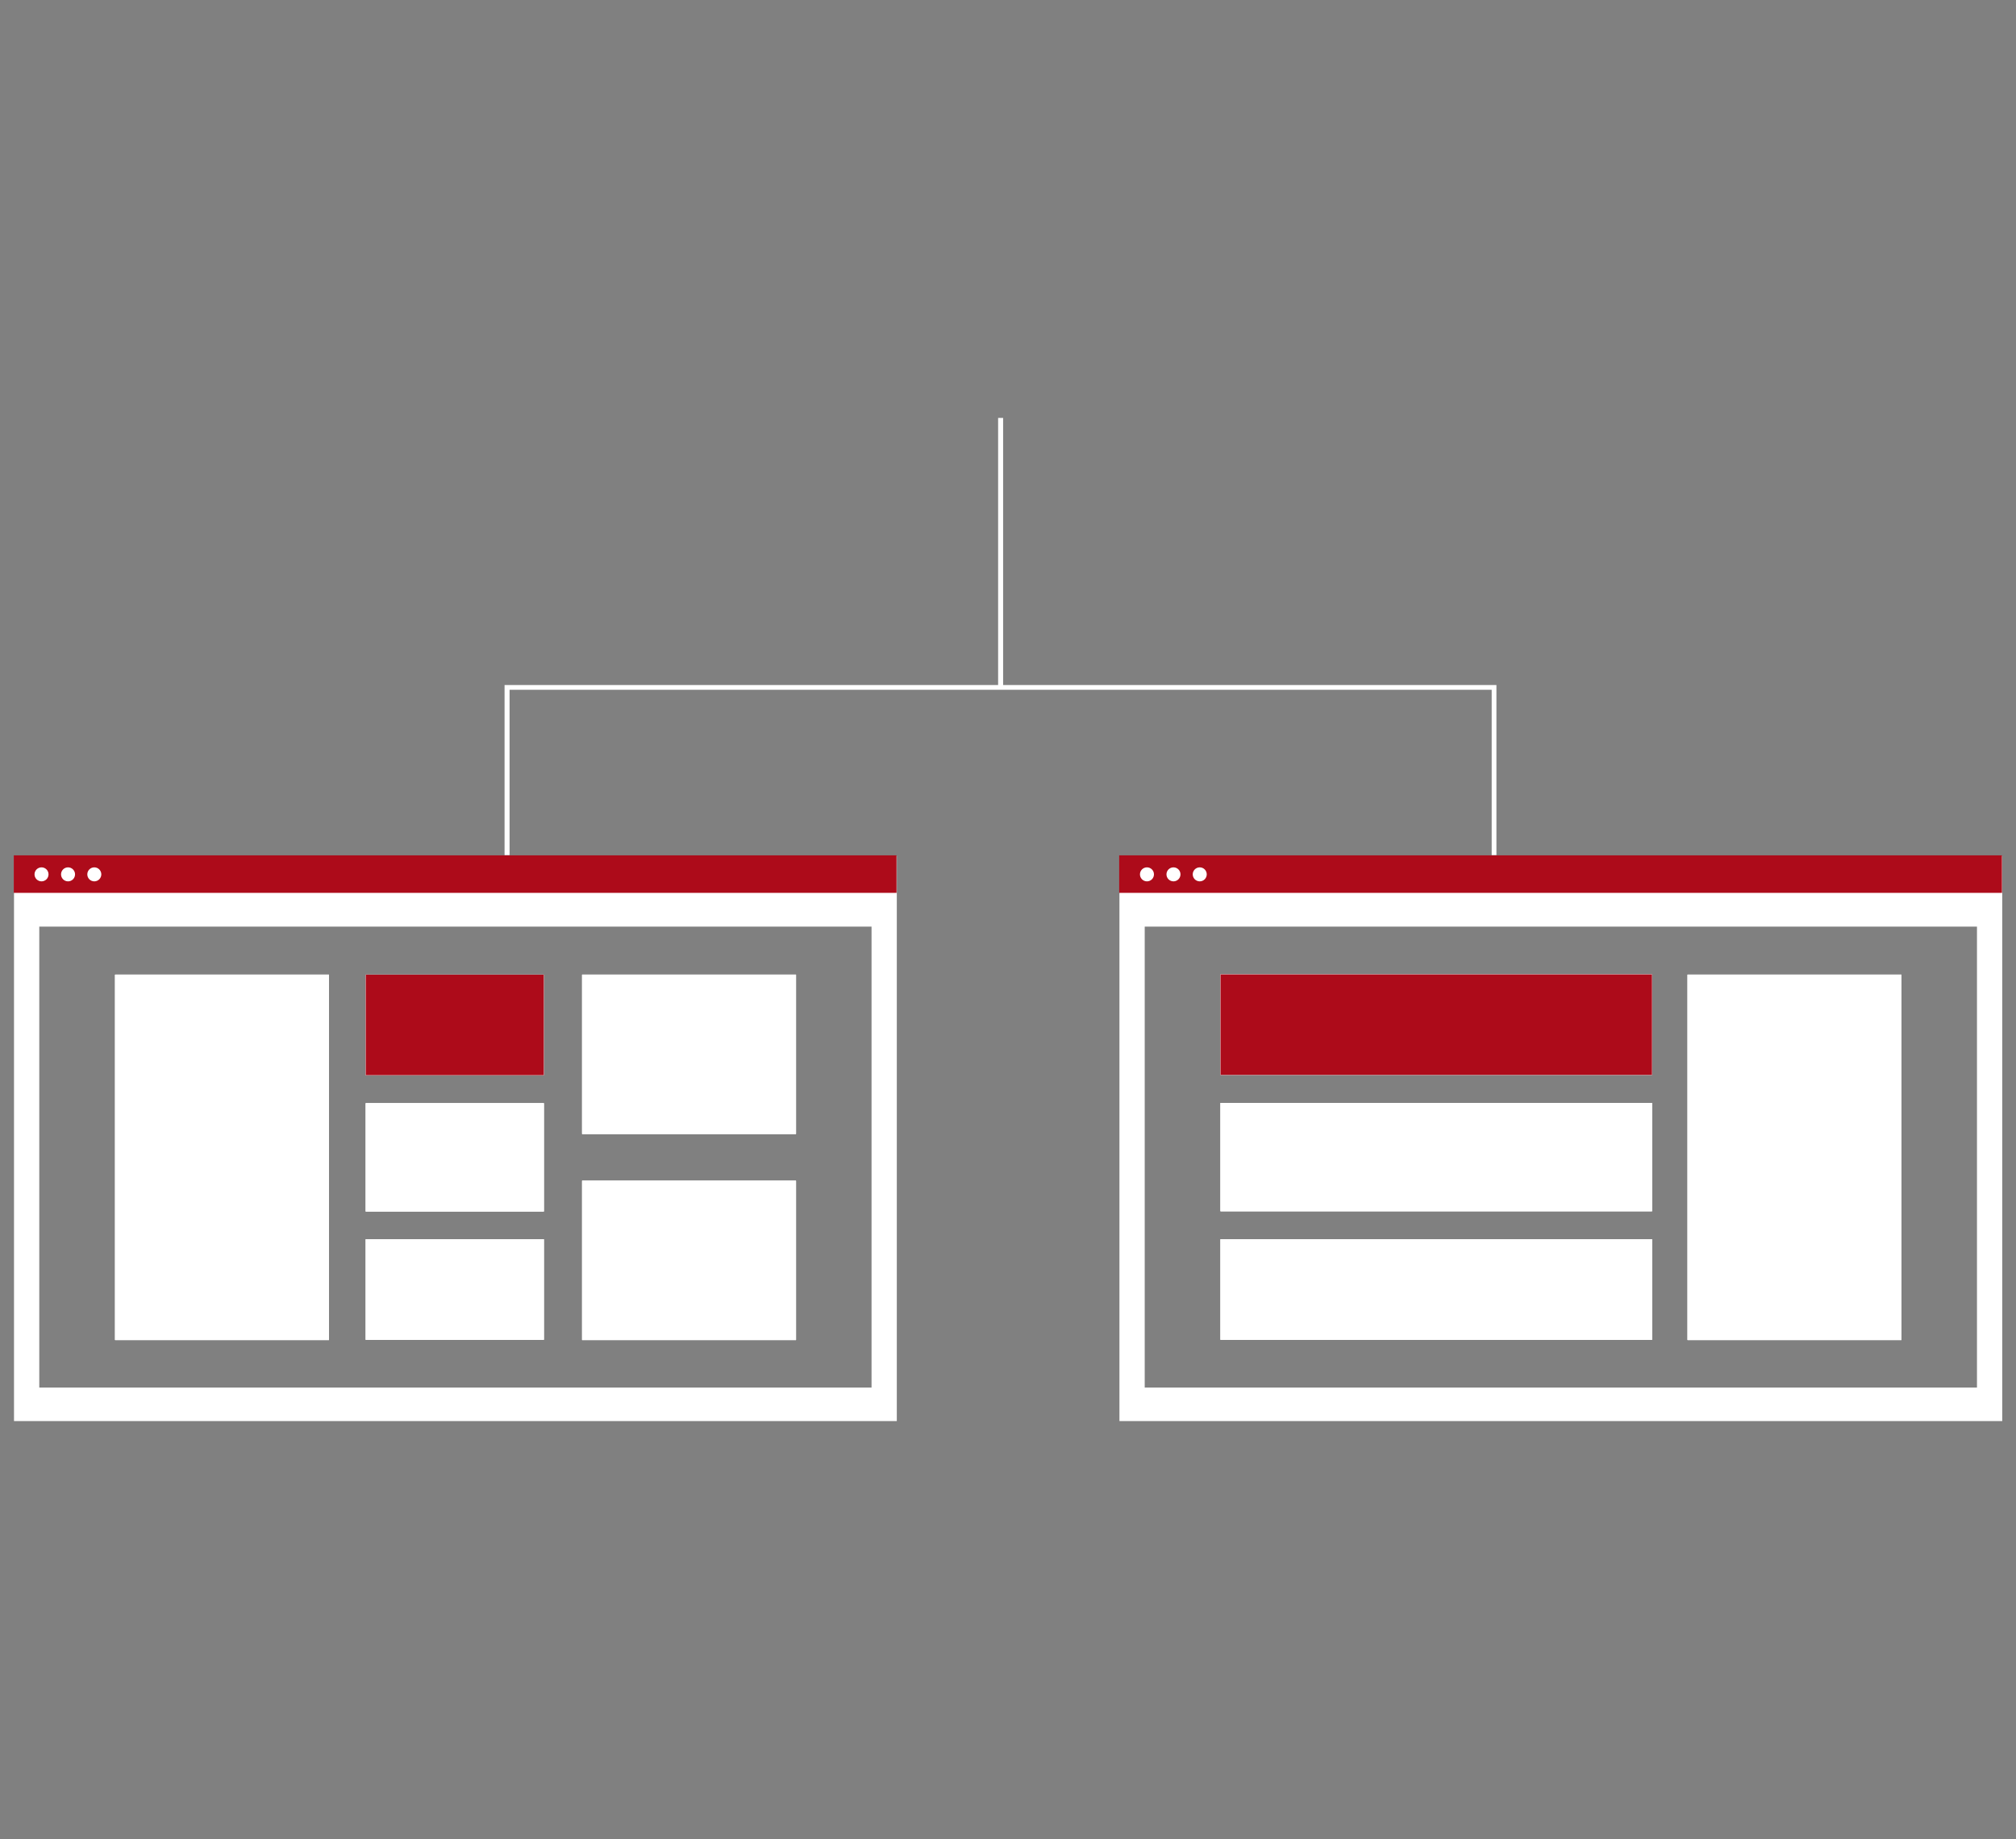 <svg xmlns="http://www.w3.org/2000/svg" xmlns:xlink="http://www.w3.org/1999/xlink" id="Layer_1" x="0px" y="0px" viewBox="0 0 805.9 735.3" style="enable-background:new 0 0 805.9 735.3;" xml:space="preserve"><rect x="0" y="0" width="805.9" height="735.3" fill="#808080" stroke="none"/><style type="text/css">	.st0{fill:#FFFFFF;}	.st1{fill:#AD0B1A;}</style><g>	<rect x="46" y="389.7" class="st0" width="85.5" height="146.1"></rect>	<rect x="146.2" y="389.7" class="st0" width="71.2" height="40.2"></rect>	<rect x="146.2" y="441.1" class="st0" width="71.2" height="43.3"></rect>	<rect x="146.2" y="495.5" class="st0" width="71.2" height="40.2"></rect>	<rect x="232.7" y="389.7" class="st0" width="85.5" height="63.7"></rect>	<rect x="232.7" y="472.1" class="st0" width="85.5" height="63.7"></rect>	<path class="st0" d="M5.6,342.2v226h352.9v-226H5.6z M348.5,554.8H15.7V370.5h332.7V554.8z"></path>	<rect x="46" y="389.7" class="st0" width="85.5" height="146.1"></rect>	<rect x="146.2" y="389.7" class="st0" width="71.2" height="40.2"></rect>	<rect x="146.2" y="441.1" class="st0" width="71.2" height="43.3"></rect>	<rect x="146.2" y="495.5" class="st0" width="71.2" height="40.2"></rect>	<rect x="232.7" y="389.7" class="st0" width="85.5" height="63.7"></rect>	<rect x="232.7" y="472.1" class="st0" width="85.5" height="63.7"></rect>	<rect x="5.5" y="342" class="st1" width="352.9" height="15"></rect>	<circle class="st0" cx="16.6" cy="349.6" r="2.8"></circle>	<circle class="st0" cx="27.2" cy="349.6" r="2.8"></circle>	<circle class="st0" cx="37.7" cy="349.6" r="2.8"></circle>	<rect x="46" y="389.7" class="st0" width="85.5" height="146.1"></rect>	<rect x="146.2" y="389.7" class="st1" width="71.2" height="40.2"></rect>	<rect x="146.2" y="441.1" class="st0" width="71.2" height="43.3"></rect>	<rect x="146.2" y="495.5" class="st0" width="71.2" height="40.2"></rect>	<rect x="232.7" y="389.7" class="st0" width="85.5" height="63.7"></rect>	<rect x="232.7" y="472.1" class="st0" width="85.5" height="63.7"></rect>	<rect x="487.9" y="389.6" class="st0" width="172.5" height="40.2"></rect>	<rect x="487.9" y="441" class="st0" width="172.5" height="43.3"></rect>	<rect x="487.9" y="495.5" class="st0" width="172.5" height="40.2"></rect>	<rect x="674.6" y="389.7" class="st0" width="85.5" height="146.1"></rect>	<path class="st0" d="M447.5,342.2v226h352.9v-226H447.5z M790.4,554.8H457.6V370.5h332.7V554.8z"></path>	<rect x="487.9" y="389.6" class="st0" width="172.5" height="40.2"></rect>	<rect x="487.9" y="441" class="st0" width="172.5" height="43.3"></rect>	<rect x="487.9" y="495.5" class="st0" width="172.5" height="40.2"></rect>	<rect x="674.6" y="389.7" class="st0" width="85.5" height="146.1"></rect>	<rect x="447.4" y="342" class="st1" width="352.9" height="15"></rect>	<circle class="st0" cx="458.5" cy="349.6" r="2.8"></circle>	<circle class="st0" cx="469.1" cy="349.6" r="2.8"></circle>	<circle class="st0" cx="479.6" cy="349.6" r="2.8"></circle>	<rect x="674.6" y="389.7" class="st0" width="85.5" height="146.1"></rect>	<rect x="487.9" y="389.6" class="st1" width="172.5" height="40.2"></rect>	<rect x="487.9" y="441" class="st0" width="172.5" height="43.3"></rect>	<rect x="487.9" y="495.5" class="st0" width="172.5" height="40.2"></rect>	<rect x="399" y="167.1" class="st0" width="2" height="107.8"></rect>	<polygon class="st0" points="598.2,341.9 596.3,341.9 596.3,275.8 203.7,275.8 203.7,341.9 201.7,341.9 201.7,273.9 598.2,273.9    "></polygon></g></svg>